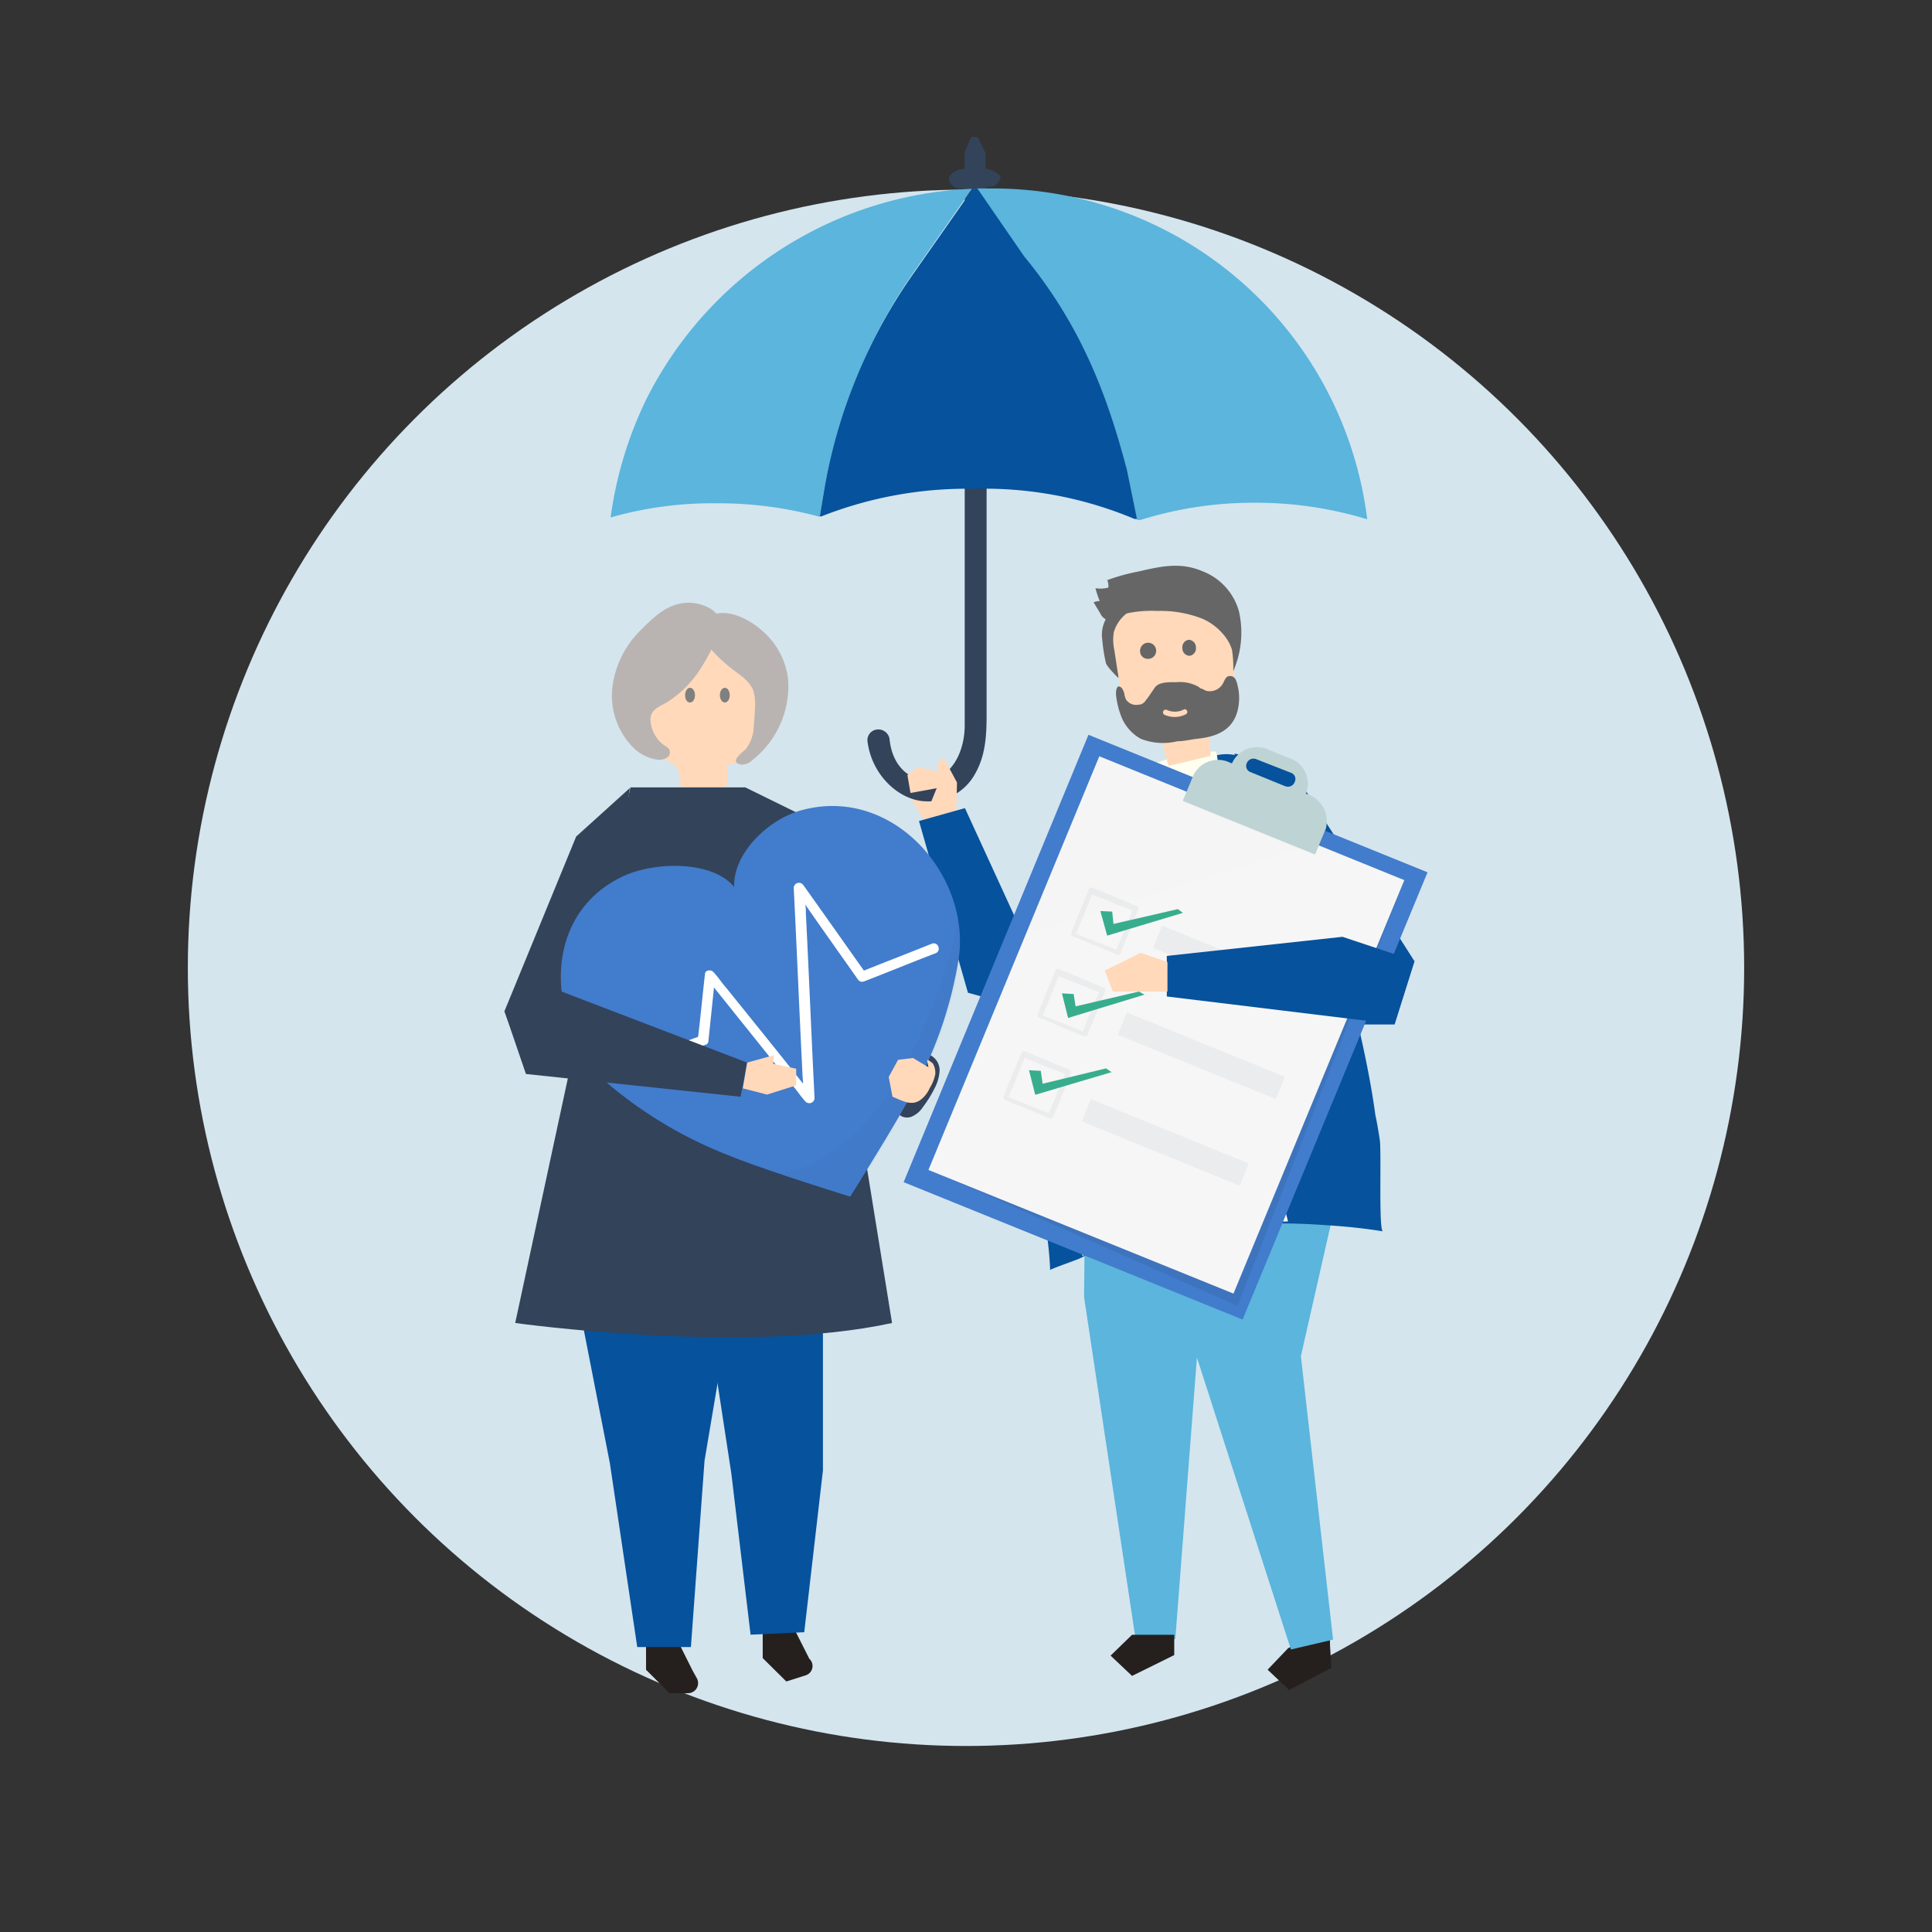 <svg xmlns="http://www.w3.org/2000/svg" xmlns:xlink="http://www.w3.org/1999/xlink" viewBox="0 0 180 180"><rect x="0" y="0" width="180" height="180" fill="#333333" stroke="none"/><defs><style>.a{fill:none;}.b{fill:#d4e5ee;}.c{clip-path:url(#a);}.d{fill:#ffd9ba;}.e,.g{fill:#33435a;}.f,.g,.o{opacity:0.26;}.g,.o,.r,.t,.w,.z{isolation:isolate;}.h{fill:#5bb5dc;}.i{fill:#06529c;}.j{fill:#fff;}.k{fill:#25201d;}.l{fill:ivory;}.m{fill:#666;}.n{fill:#427ccc;}.p{fill:#f6f6f6;}.q,.r{opacity:0.05;}.s,.t{opacity:0.12;}.u{fill:#bed3d3;}.v,.w{opacity:0.47;}.w,.z{fill:#899499;}.x{fill:#38ad8e;}.y,.z{opacity:0.32;}.aa{fill:#b9b4b2;}.ab{fill:gray;}</style><clipPath id="a"><rect class="a" x="47" y="12.75" width="86" height="145"/></clipPath></defs><circle class="b" cx="90" cy="90.17" r="72.5"/><g class="c"><path class="d" d="M84.71,74.16l1.5,2.41H87l1.27-.92-1-2.35H84.88Z"/><path class="e" d="M91.82,15.73V14.24l-.69-1.38a.54.54,0,0,0-.7,0l-.57,1.38v1.49c-.52,0-1.45.4-1.45.91a1,1,0,0,0,1,.92h.47v50c0,2.8-1.51,5.15-3.65,5.1-1.68-.06-3.12-1.44-3.35-3.79a1.06,1.06,0,0,0-1-.91h-.06a1,1,0,0,0-1,1.09c.4,3.26,3.06,5.61,5.55,5.61a4.92,4.92,0,0,0,4.45-2.52c1.16-2,1.1-4.18,1.1-6.36V17.39h.29a1,1,0,0,0,1-.92C93.09,16.19,92.34,15.73,91.82,15.73Z"/><g class="f"><path class="g" d="M91.82,43.74l-2-2V38.41h2Z"/></g><path class="h" d="M76.38,48.15,76.73,46a50.72,50.72,0,0,1,8.38-20.62l5.44-7.79A35.59,35.59,0,0,0,60.24,37.15a36.3,36.3,0,0,0-3.35,11.06,34.41,34.41,0,0,1,9.77-1.32A36,36,0,0,1,76.38,48.15Z"/><path class="h" d="M105,43.86l.93,4.58h.34a35.12,35.12,0,0,1,10.53-1.6,35.52,35.52,0,0,1,10.58,1.54A35.14,35.14,0,0,0,92.17,17.56H91l4.34,6.3C100.73,30.45,103.22,37,105,43.86Z"/><path class="i" d="M76.73,46l-.35,2.12h.12a37,37,0,0,1,14.28-2.58,36.11,36.11,0,0,1,14.92,2.81h.23L105,43.8c-1.79-6.82-4.22-13.41-9.6-19.94l-4.34-6.3h-.4l-5.5,7.85A49.41,49.41,0,0,0,76.73,46Z"/><path class="j" d="M76.38,48.15v.06c.06,0,.06-.06.12-.06Z"/><path class="d" d="M89.1,75.71l.06-2.81-1.27-2.35-.64.69.35,1.38-.93,2.29,1.22,1.77Z"/><path class="d" d="M88,73.3l-.46-1.37-2-.46-1,.74.29,1.67Z"/><path class="i" d="M115,70.21l5.09,1,11.69,18.34-1.86,5.9h-6.18Z"/><path class="k" d="M123.92,153.39l.12,2-3.94,2.06-2-1.89,1.91-2,3.87-2Z"/><path class="h" d="M118.19,105.38l7.47,1.32-4.46,19.65,3,26.41-3.93.92L110,121.77v-9.51l.75-5.67Z"/><path class="h" d="M101.25,96.1,101,120.85l4.8,31.86h3.7l2.26-29.45,5-29.45Z"/><path class="k" d="M109.4,152.31v1.89l-3.93,1.94-2-1.89,2-1.94Z"/><path class="i" d="M128.55,106.19c.17,1.09-.12,8.42.29,8.53-1.74-.28-3.47-.46-5.27-.57a62.56,62.56,0,0,0-13.88.52,28.63,28.63,0,0,0-6.24,1.31,27.82,27.82,0,0,0-2.84,1.26c-.23.12-2.77,1-2.77,1.09-.12-3.21-.81-6.3-1.22-9.45A78.58,78.58,0,0,1,96,99.2c0-5.1,1.74-9.63,2.9-14.5a51.62,51.62,0,0,1,2-7.27c.7-1.84,2-4.59,3.82-5.56a5,5,0,0,1,2-.51c2.14-.29,4.23-.63,6.37-.92a3.89,3.89,0,0,1,4.8,2.35A50.94,50.94,0,0,1,124.33,87c.75,2.63,1.44,5.27,2.08,7.9.69,3,1.33,6,1.73,9C128.2,104.12,128.37,105,128.55,106.19Z"/><path class="i" d="M104.72,71.76,102.58,73l-8,12.49-4.68-10.2-4.28,1.2,4.56,16L95.64,94l3.76-4.46Z"/><path class="l" d="M111.25,83.73A20.23,20.23,0,0,0,112,87.8c2,8.13,6,17.81,8,26A67,67,0,0,0,100.84,117c-.17-3.09-.34-9.22-.52-12.37a52.55,52.55,0,0,1,0-6,50.29,50.29,0,0,1,1.9-9.33c1.57-5.68,3.13-11.35,4.69-17a2.17,2.17,0,0,1,.35-.86,1.84,1.84,0,0,1,.92-.52,15.7,15.7,0,0,1,5.09-.91c.64,1.66-.58,4.75-.92,6.41A31.14,31.14,0,0,0,111.25,83.73Z"/><path class="m" d="M104.89,58.52a7.24,7.24,0,0,0-.4,3.32.89.89,0,0,1-.18.86c-.23.23.06.63-.17.41s-1-1-1.1-1.32a15.78,15.78,0,0,1-.35-2.24,3.06,3.06,0,0,1,.35-1.89,6,6,0,0,1,.81-.86,5.59,5.59,0,0,1,1.45-.91c.92-.35,1.56-.06.81.74A6.58,6.58,0,0,0,104.89,58.52Z"/><path class="d" d="M112.76,70.44c-1.27.28-2.6.63-3.88.91A32.76,32.76,0,0,1,108,68c-1.16,0-2.61-.17-3.13-1.31a4,4,0,0,1-.29-1.15c-.23-1.66-.52-3.32-.75-4.93a4.48,4.48,0,0,1-.06-1.71,3.43,3.43,0,0,1,1.8-2.12,7.67,7.67,0,0,1,6.88-.58A4.34,4.34,0,0,1,114,57.32a6,6,0,0,1,.81,3c.06,1,.17,1.94.23,2.92.06,1.14.12,2.4-.69,3.15-.41.4-1,.51-1.33,1C112.35,68.15,112.87,69.35,112.76,70.44Z"/><path class="m" d="M104.37,66.49a4.09,4.09,0,0,0,1.91,2.34,5.65,5.65,0,0,0,3.41.23c.64,0,1.28-.17,1.85-.23,1.56-.17,3.13-.63,3.7-2.4a4.8,4.8,0,0,0,.06-2.58,2,2,0,0,0-.23-.63.59.59,0,0,0-.58-.23c-.29.06-.4.4-.52.63a1.41,1.41,0,0,1-1.56.75c-.17-.06-.35-.18-.52-.23s-.12-.06-.17-.12a3.54,3.54,0,0,0-2.14-.46c-.64,0-1.62-.05-2,.52l-.69,1c-.12.11-.18.29-.35.4a.64.64,0,0,1-.46.17,1.13,1.13,0,0,1-1.16-.46,1.77,1.77,0,0,1-.17-.57,1.5,1.5,0,0,0-.23-.51c-.53-.52-.58.4-.53.74A7.68,7.68,0,0,0,104.37,66.49Zm4.34-.35a1.79,1.79,0,0,0,1.62-.06.25.25,0,0,1,.17.46,2.31,2.31,0,0,1-2,.06A.25.25,0,0,1,108.71,66.14Z"/><path class="m" d="M102.46,56a9.38,9.38,0,0,1-.4-1.2,2.75,2.75,0,0,0,1.21-.06c0-.23,0-.46-.11-.69a17.9,17.9,0,0,1,2.89-.8c2-.46,3.87-.91,5.9-.06a5.62,5.62,0,0,1,3.47,3.73,8.93,8.93,0,0,1-.52,5.61,10.86,10.86,0,0,0-.12-2,4,4,0,0,0-.63-1.21,5.4,5.4,0,0,0-2.09-1.66,10.62,10.62,0,0,0-4.22-.74,11,11,0,0,0-4.1.57c-.58.23-.64.4-1.1-.11-.06-.12-.75-1.26-.75-1.26A1.35,1.35,0,0,1,102.46,56Z"/><path class="n" d="M133,81.27,101.41,68.46,84.19,110.14l31.58,12.8Z"/><g class="f"><path class="o" d="M87.31,109.28l.46.23,27.53,12.15L130.86,82l-1.45-.17Z"/></g><path class="p" d="M130.84,82,102.42,70.46,86.5,109l28.42,11.52Z"/><g class="q"><path class="r" d="M102.35,70.21l20.47,8.31-27.53,8.7Z"/></g><g class="s"><path class="t" d="M123,78.51l-12.37-5-.48,1.17,12.37,5Z"/></g><path class="u" d="M121.84,74l-.18-.06.06-.11a2.53,2.53,0,0,0-1.62-3.21l-1.85-.74A2.54,2.54,0,0,0,114.84,71l-.06.12-.17-.06a2.55,2.55,0,0,0-3.41,1.14l-1,2.41,12.32,5,1-2.4A2.66,2.66,0,0,0,121.84,74Zm-2.08-.74-3.24-1.32a.61.61,0,0,1-.35-.86.67.67,0,0,1,.87-.35L120.28,72a.61.61,0,0,1,.34.86A.66.66,0,0,1,119.76,73.25Z"/><g class="v"><g class="v"><path class="w" d="M105.93,84.42l-4.16-1.72a.21.21,0,0,0-.29.11c-.58,1.38-1.16,2.75-1.68,4.13a.21.21,0,0,0,.12.28l4.16,1.72h.18a.12.12,0,0,0,.11-.11c.58-1.38,1.16-2.75,1.68-4.13C106.11,84.65,106.05,84.47,105.93,84.42ZM104,88.48c-1.27-.51-2.48-1-3.75-1.48.52-1.21,1-2.47,1.5-3.67,1.27.51,2.49,1,3.76,1.49C105.07,86,104.55,87.22,104,88.48Z"/></g><g class="v"><path class="w" d="M102.81,92l-4.16-1.72a.21.21,0,0,0-.29.11c-.58,1.38-1.16,2.75-1.68,4.13a.2.2,0,0,0,.12.28L101,96.56h.17a.12.12,0,0,0,.12-.11c.58-1.38,1.16-2.75,1.68-4.13C103,92.27,102.93,92.09,102.81,92ZM100.9,96.1c-1.27-.51-2.49-1-3.76-1.49.52-1.2,1-2.46,1.51-3.66,1.27.51,2.48,1,3.76,1.49C101.88,93.64,101.36,94.84,100.9,96.1Z"/></g><g class="v"><path class="w" d="M99.63,99.66l-4.16-1.72a.21.21,0,0,0-.29.11c-.58,1.38-1.16,2.75-1.68,4.13a.2.2,0,0,0,.11.28l4.17,1.72H98a.13.13,0,0,0,.12-.11c.58-1.38,1.15-2.75,1.67-4.13C99.8,99.89,99.74,99.71,99.63,99.66Zm-1.91,4.06c-1.27-.51-2.49-1-3.76-1.49.52-1.2,1-2.46,1.51-3.66,1.27.51,2.48,1,3.75,1.49C98.76,101.26,98.24,102.46,97.72,103.72Z"/></g></g><path class="x" d="M102.52,84.88l1.1.05.12,1.15,6-1.38.47.35-7.06,2.12Z"/><path class="x" d="M98.94,92.55l1.09.06.18,1.15,5.9-1.38.52.29-7.12,2.17Z"/><path class="x" d="M95.87,99.71l1.1.06.17,1.2,5.9-1.43.52.35L96.45,102Z"/><g class="y"><path class="z" d="M116.35,108.4l-14.72-6-.85,2.07,14.72,6Z"/></g><g class="y"><path class="z" d="M119.71,100.33l-14.72-6-.86,2.07,14.72,6Z"/></g><g class="y"><path class="z" d="M123,92.24l-14.72-6-.85,2.07,14.72,6Z"/></g><path class="i" d="M131.79,89.52l-6.71-2.24-16.37,1.78v3.78l21.22,2.58Z"/><path class="d" d="M108.77,89.63l-2.49-.86-3.35,1.66.75,1.95h5.09Z"/><path class="e" d="M86.73,98.34a1.57,1.57,0,0,1,.81,1.43,4,4,0,0,1-.46,1.61,10.86,10.86,0,0,1-1.1,1.77,2.29,2.29,0,0,1-.87.8A1.16,1.16,0,0,1,84,104a1.66,1.66,0,0,1-.58-.57,1,1,0,0,1-.23-.52.75.75,0,0,1,.17-.46C83.9,101.49,85.11,97.54,86.73,98.34Z"/><path class="e" d="M58.68,73.42l-5,4.52L47,94.21l2,5.39,6.24-1.32Z"/><path class="k" d="M60.19,152.36v3.21l2.19,2.18h1.68a.94.94,0,0,0,.87-1.38l-.41-.74-1.09-2.18-1.1-2.18Z"/><path class="k" d="M71.06,151.27v3.21l2.2,2.18,1.79-.57a.91.91,0,0,0,.35-1.55l-1.1-2.18-1.1-2.17Z"/><path class="i" d="M53,116.79l3.82,19.53,2.55,17.13h5l1.27-17.36,3.76-22.34Z"/><path class="i" d="M76.67,115v22l-1.74,15.07-5,.23-1.79-15L65,116.79Z"/><path class="d" d="M63.54,74.33c1.33.12,2.6.23,3.93.4a22.19,22.19,0,0,0,.35-3.49c1.16-.17,2.49-.57,2.89-1.78a4.08,4.08,0,0,0,.12-1.2c0-1.66.06-3.38.06-5a5.45,5.45,0,0,0-.18-1.72,3.53,3.53,0,0,0-2.08-1.89,7.42,7.42,0,0,0-6.77.4,4.43,4.43,0,0,0-1.38,1.38,6.22,6.22,0,0,0-.35,3.15c.06,1,.11,1.95.17,2.92.06,1.14.23,2.41,1.1,3,.46.34,1,.4,1.45.8C63.6,72,63.25,73.3,63.54,74.33Z"/><path class="aa" d="M65,62.7a10,10,0,0,1-2.9,2.75c-.69.41-1.5.63-1.5,1.61A3.1,3.1,0,0,0,62,69.52a.9.9,0,0,1,.35.29.59.59,0,0,1-.24.8,1.47,1.47,0,0,1-.86.17,4,4,0,0,1-2.43-1.32A6.84,6.84,0,0,1,57.06,64a9,9,0,0,1,2.55-5.21c1.27-1.26,2.54-2.58,4.45-2.63,1.1-.06,3,.57,3,1.89S65.74,61.62,65,62.7Z"/><path class="aa" d="M68.17,62.3c.75.58,1.62,1.09,2,2a4.16,4.16,0,0,1,.18,1.2c0,.69-.06,1.44-.12,2.12a3.68,3.68,0,0,1-.75,2.18c-.23.23-1.68,1.26-.4,1.43a1.35,1.35,0,0,0,1-.4,8.79,8.79,0,0,0,3.35-7.5,7,7,0,0,0-2.31-4.47c-1.16-1.09-3.41-2.35-5-1.43C63.83,58.64,67.07,61.44,68.17,62.3Z"/><path class="e" d="M69.44,73.36H58.74L48,123.26s21.4,3,35.11,0L75.51,76.34Z"/><path class="n" d="M74.7,75.48c-3.18.86-6.42,4.07-6.3,7.16-2-2.46-7.35-2.4-10.35-1-7.93,3.72-7.12,14.32-1.22,19.48a39.46,39.46,0,0,0,10.93,6.47c3.3,1.38,11.45,3.9,11.45,3.9s4.52-7.16,6.13-10.31a37.8,37.8,0,0,0,4-12C90.38,81.5,83.15,73.19,74.7,75.48Z"/><g class="s"><path class="t" d="M88,90.6a49.52,49.52,0,0,1-4.28,9.69,21.07,21.07,0,0,1-6.94,7.5,11,11,0,0,1-4.51,1.55c3.42,1.14,7.06,2.29,7.06,2.29s4.51-7.16,6.13-10.31a37.45,37.45,0,0,0,4-12,11.78,11.78,0,0,0-.17-4A28.69,28.69,0,0,1,88,90.6Z"/></g><path class="j" d="M86.85,87.91c-2.14.86-4.22,1.66-6.36,2.52-1.91-2.69-3.76-5.33-5.67-8a.49.49,0,0,0-.87.29c.29,5.73.52,11.51.81,17.24,0,.35.06.69.06,1-2.37-3-4.8-6-7.17-8.94-.41-.46-.75-1-1.16-1.43-.23-.29-.81-.23-.81.17-.23,2-.4,3.89-.64,5.84-2.37.86-4.8,1.78-7.17,2.64a.46.46,0,1,0,.35.86l7.46-2.75A.37.37,0,0,0,66,97c.17-1.66.35-3.32.52-5l7.35,9.17c.4.45.75,1,1.15,1.43a.49.49,0,0,0,.87-.29c-.29-5.73-.52-11.51-.81-17.24a3.3,3.3,0,0,0-.06-.8c1.62,2.34,3.3,4.69,4.92,7a.47.47,0,0,0,.52.18c2.25-.86,4.45-1.78,6.71-2.64C87.72,88.6,87.43,87.74,86.85,87.91Z"/><path class="e" d="M47,94.21l5.32-1.83L69.61,99,69,102.18,49,100.06Z"/><path class="d" d="M87.14,100.06v-.23a1.73,1.73,0,0,0-.23-.75s-.58-.51-.52-.23l.11.58-1.44-.86-1.39.17-.87,1.6.35,1.84c1,.4,1.91,1,2.83.11a2.66,2.66,0,0,0,.64-.92A3.71,3.71,0,0,0,87.14,100.06Z"/><path class="d" d="M69.61,99l2.49-.69-.06.8,2.14.46v1.55l-2.72.86-2.25-.58Z"/><path class="m" d="M110.84,61.1a.7.7,0,0,0,.58-.79.69.69,0,0,0-.68-.7.7.7,0,0,0-.58.79A.69.69,0,0,0,110.84,61.1Z"/><path class="m" d="M106.91,61.38a.75.75,0,1,0-.69-.7A.7.7,0,0,0,106.91,61.38Z"/><path class="ab" d="M67.53,65.45c.26,0,.46-.3.46-.68s-.2-.69-.46-.69-.46.31-.46.69S67.28,65.45,67.53,65.45Z"/><path class="ab" d="M64.29,65.45c.26,0,.46-.3.46-.68s-.2-.69-.46-.69-.46.31-.46.69S64,65.45,64.29,65.45Z"/></g></svg>